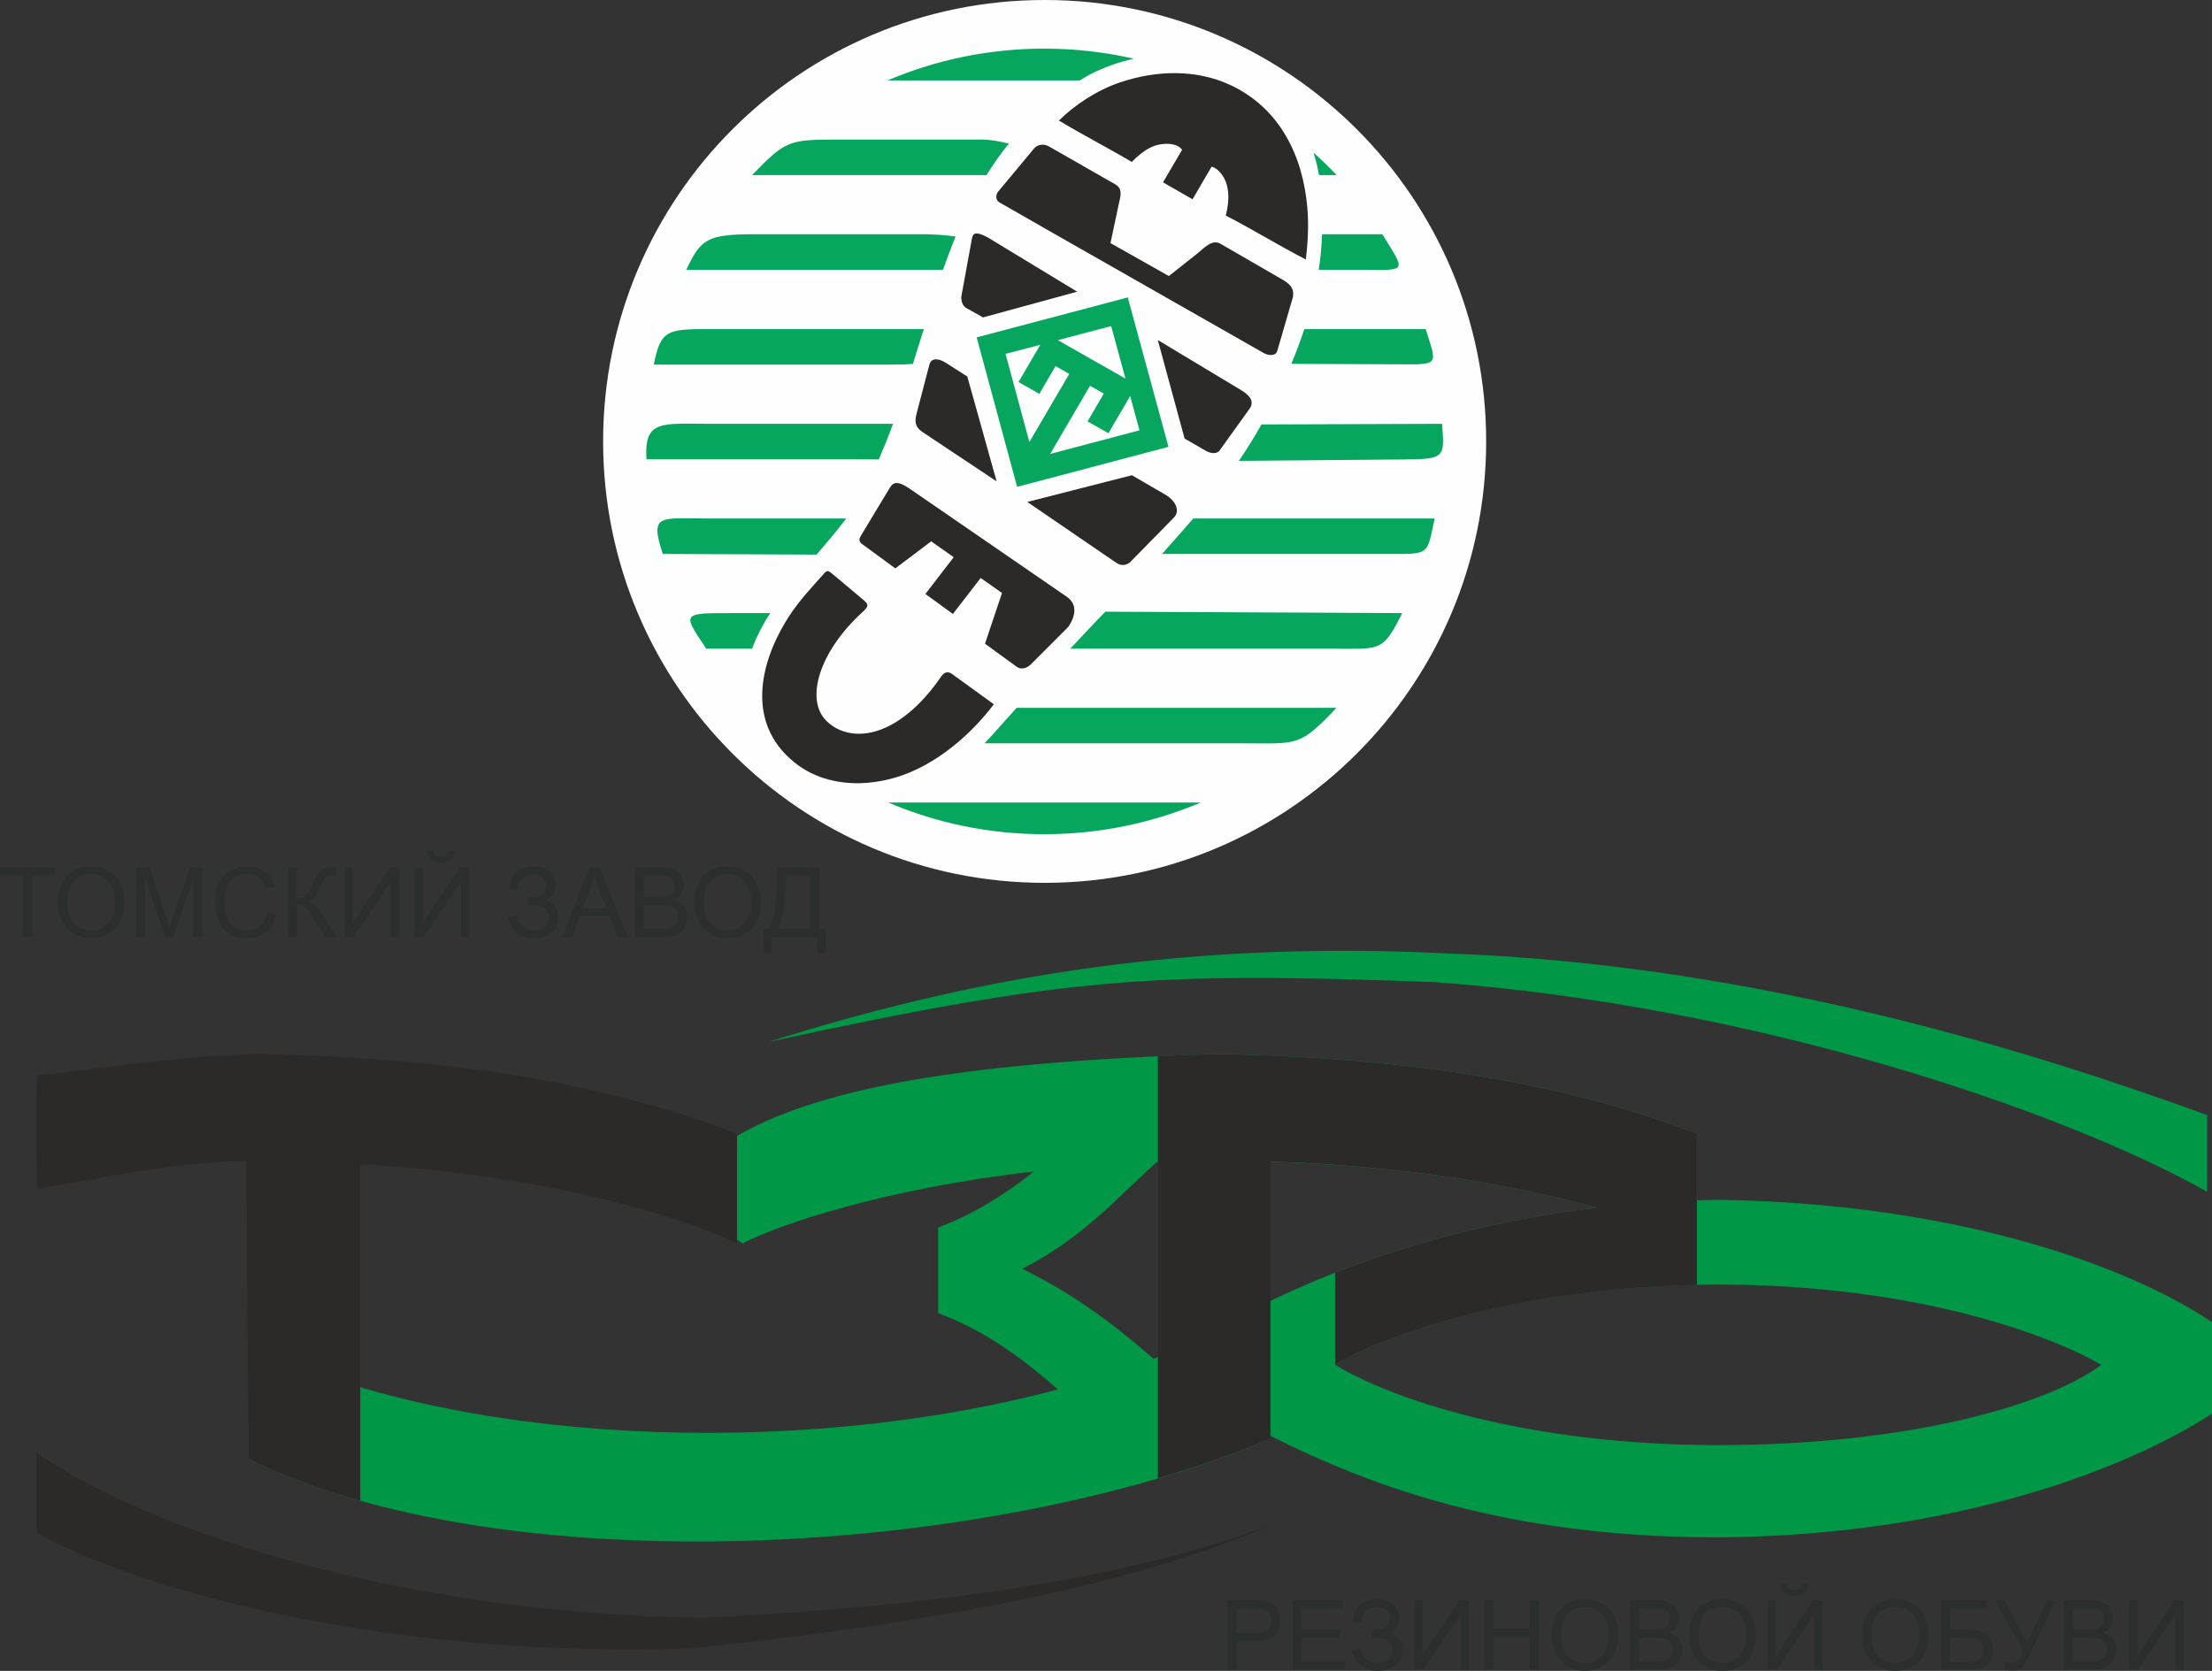 <?xml version="1.0" encoding="UTF-8"?>
<!DOCTYPE svg PUBLIC "-//W3C//DTD SVG 1.1//EN" "http://www.w3.org/Graphics/SVG/1.1/DTD/svg11.dtd">
<!-- Creator: CorelDRAW 2019 (64-Bit) -->
<svg xmlns="http://www.w3.org/2000/svg" xml:space="preserve" width="113.091mm" height="85.445mm" version="1.1" style="shape-rendering:geometricPrecision; text-rendering:geometricPrecision; image-rendering:optimizeQuality; fill-rule:evenodd; clip-rule:evenodd"
viewBox="0 0 11223.45 8479.81"
 xmlns:xlink="http://www.w3.org/1999/xlink">
 <rect x="0" y="0" width="11223.45" height="8479.81" fill="#333333" stroke="none"/>
 <defs>
  <style type="text/css">
   <![CDATA[
    .fil0 {fill:#FEFEFE}
    .fil1 {fill:#2B2A29}
    .fil3 {fill:#2A2F2E}
    .fil4 {fill:#07A65F}
    .fil2 {fill:#009846}
   ]]>
  </style>
 </defs>
 <g id="Слой_x0020_1">
  <path class="fil0" d="M7540.63 2240.24c0,1237.31 -1002.96,2240.23 -2240.31,2240.23 -1237.16,0 -2240.15,-1002.93 -2240.15,-2240.23 0,-1237.29 1002.99,-2240.24 2240.15,-2240.24 1237.36,0 2240.31,1002.96 2240.31,2240.24z"/>
  <g id="_2901959556048">
   <path class="fil1" d="M6457.01 7736.99c-632.21,273.4 -1539.35,482.41 -2953.27,628.62 -1392.54,47.13 -2669.65,-235.33 -3315.96,-585.06 -2.15,-1.5 -2.15,-11 -3.64,-11l0 -397.97c1.49,0 1.49,1.56 1.49,1.56 607.37,420.03 1912.75,820.86 3378.52,836.69 1336.27,-61.4 2265.76,-235.86 2892.86,-472.84z"/>
   <path class="fil2" d="M3898.35 5288.01c958.91,-301.39 2030.15,-519.59 3439.47,-449.55 1615.83,56.28 3050.7,526.13 3857.44,819.34 1.88,0 1.88,-7.65 3.48,-7.65l0 397.82c-1.61,-1.61 -1.61,-1.61 -3.48,-1.61 -711.92,-400.6 -2274.15,-942.62 -3919.9,-1062.25 -1428.78,-51.83 -1851.85,-26.93 -3377.02,303.9z"/>
   <path class="fil2" d="M8717.78 6089.1c1217.63,18.15 2086.24,338.35 2505.67,620.95l0 464.6c-411.88,267.62 -1280.07,618.57 -2505.67,627.71 -1237.93,0 -1971.63,-346.48 -2503.89,-638.21l-2.04 -2.06 0 -439.91c2.04,-1.56 3.63,-2.98 4.79,-2.98 470.26,-254.22 1288.04,-609.95 2501.14,-630.1zm0 430.16l0 0c1041.6,0 1723.45,276.56 1943.63,407.41 -262.29,196.83 -958.39,407.42 -1943.63,407.42 -986.39,0 -1665.63,-238.48 -1943.75,-407.42 190.84,-121.8 901.14,-407.41 1943.75,-407.41z"/>
   <path class="fil2" d="M6446.41 7301.65c0,-195.39 1.45,-691.5 -3.06,-694.47 -176.61,108.4 -375.13,205.89 -590.51,288.64 -171.47,-148.73 -374.05,-312.68 -666.26,-457.07 308.48,-153.4 505.34,-384.64 678.9,-537.46l0 -2.91c98.46,-4.68 201.29,-6.09 306.43,-6.09l9.14 0 9.15 0c1275.27,0 2120.07,274.37 2417.08,414.91 0,0 1.31,-1.41 2.89,-1.41l0 -552.72c-520.05,-198.24 -1250.72,-382.31 -2435.64,-404.27 -1178.63,37.64 -1973.11,151.76 -2430.79,413.5 -1.01,1.56 -2.58,3.12 -4.62,4.54l0 524.69c0,0 2.04,0 2.04,1.92 9.22,6.11 16.87,10.77 25.95,16.88 189.18,-96.93 711.88,-276.07 1480.04,-365.46 -123.58,97.04 -285.81,209.15 -482.09,282.8 -1.56,0 -3.06,1.41 -5.01,1.41l0 435.36c1.96,0 3.45,0 5.01,1.42 269.93,101.41 475.86,275.1 602.19,385.77 -1352.16,360.62 -3083.15,273.39 -4091.75,-223.33l-14.18 576.35c1305.37,639.69 3761.52,499.33 5185.09,-102.98z"/>
   <path class="fil1" d="M1303.32 5348.79c1185.1,21.92 1915.75,206.04 2435.78,404.27l0 552.72c-1.49,0 -1.49,1.47 -3.06,1.47 -256.07,-120.24 -916.21,-340.4 -1908.06,-399.23l0 1708.61c-206.04,-57.84 -396.68,-127.77 -566.68,-212l-12.21 -1512.35c-395.12,7.58 -741.79,88.75 -1060.4,141.92 -3.13,0 -10.78,-574.16 2.06,-576.35 322.64,-35.99 694.57,-96.29 1112.55,-109.06z"/>
   <path class="fil1" d="M6174.37 5348.79c1185.23,21.92 1915.89,206.04 2435.79,404.27l0 552.72 0 7.43 0 208.13c-981.59,18.72 -1648.79,287.14 -1834.1,403.91l-2.02 1.41 0 -467.63c350,-137.51 790.06,-265.4 1328.85,-329.92 -387.62,-107.54 -947.76,-212.15 -1656.63,-233.87l0 1406.4c-176.46,74.66 -368.32,141.58 -571.19,200.83l0 -1605.67 0 -182.77 0 -354.1 4.5 0c95.41,-4.56 193.89,-8.04 294.81,-11.15z"/>
   <path class="fil3" d="M117.19 4755.56l0 -311.85 -117.19 0 0 -40.51 281.15 0 0 40.51 -116.77 0 0 311.85 -47.2 0zm175.11 -171.76l0 0c0,-58.83 15.09,-104.11 48.18,-138.59 30.92,-32.94 71.88,-48.12 121.71,-48.12 32.41,0 62.4,7.61 87.23,23.29 26.84,15.3 47.2,35.54 60.96,64.08 14.12,27.8 20.23,59.36 20.23,94.79 0,36.02 -7.67,68.96 -21.94,97.49 -13.53,27.82 -34.27,49.59 -60.24,63.8 -26.83,13.62 -56.19,21.89 -86.24,21.89 -34.51,0 -64.1,-8.28 -89.29,-25.46 -25.82,-15.69 -46.68,-37.39 -60.3,-65.49 -12.65,-26.39 -20.31,-56.22 -20.31,-87.68zm48.18 0l0 0c0,44.17 12.13,76.97 34.49,101.95 23.12,23.33 51.71,35.53 87.22,35.53 34.53,0 63.82,-12.2 86.24,-35.53 23.36,-24.98 34,-60.9 34,-106.51 0,-27.95 -4.61,-54.28 -14.27,-74.79 -9.08,-21.7 -24.76,-39.03 -43.57,-49.95 -18.23,-12.29 -39.11,-18.83 -62.4,-18.83 -33.1,0 -61.49,12.58 -85.82,34.51 -23.77,23.35 -35.9,60.75 -35.9,113.61zm349.49 171.76l0 0 0 -352.36 70.46 0 84.32 249.69c5.94,23.84 12.6,40.44 15.03,53.21 5.74,-14.2 11.76,-33.01 18.89,-57.9l86.27 -245.01 62.37 0 0 352.36 -45.64 0 0 -296.17 -103 296.17 -41.56 0 -101.43 -301.05 0 301.05 -45.7 0zm665.11 -123.05l0 0 46.77 11.14c-9.15,39.04 -27.98,68.55 -52.87,88.78 -25.42,20.3 -56.28,29.99 -93.86,29.99 -37.53,0 -68.4,-8.28 -91.81,-23.97 -25.36,-15.25 -42.16,-37.47 -54.37,-66.98 -13.06,-29.39 -19.17,-60.82 -19.17,-95.36 0,-35.98 6.11,-68.54 20.24,-96.42 14.26,-26.84 34.06,-48.54 60.89,-62.3 24.9,-14.19 54.35,-20.31 85.8,-20.31 35.02,0 64.41,7.61 88.73,26.42 23.93,18.72 41.11,43.57 50.17,76.64l-45.05 10.56c-9.66,-26.24 -20.24,-45.27 -35.54,-56.19 -16.12,-12.29 -36.06,-18.83 -59.88,-18.83 -26.32,0 -49.74,6.54 -68.4,20.24 -17.39,12.56 -31.08,29.95 -37.62,51.67 -7.5,23.35 -11.14,45.76 -11.14,68.54 0,29.93 3.64,56.39 12.64,78.18 9.15,23.33 21.86,40.51 40.51,51.8 18.96,10.65 38.67,15.17 61.04,15.17 26.79,0 48.2,-7.67 65.32,-21.7 18.87,-15.41 31.51,-37.12 37.6,-67.07zm104.52 -229.31l0 0 46.81 0 0 154.2c22.22,0 37.39,-4.06 45.48,-12.2 9.24,-9.6 20.31,-27.89 34.07,-59.34 9.59,-23.35 17.17,-40.66 23.86,-50.19 6.09,-9.15 15.79,-16.73 26.39,-23.41 12.56,-7.57 25.29,-10.63 39.05,-10.63 19.24,0 27.98,0 29.89,1.56l0 40.51c-1.92,0 -5.04,0 -9.59,-1.49l-9.07 0c-16.38,0 -26.95,4.61 -34.61,10.64 -6.6,8.18 -15.68,23.35 -25.42,47.28 -12.19,29.39 -21.71,48.1 -29.37,55.7 -9.23,8.1 -18.8,14.19 -29.95,18.81 21.85,6.57 45.63,28.49 67.35,64.39l73.71 116.52 -57.84 0 -59.88 -94.79c-16.73,-26.26 -29.36,-45.51 -40,-54.72 -11.21,-11.09 -26.48,-15.61 -44.07,-15.61l0 165.12 -46.81 0 0 -352.36zm288.68 0l0 0 42.1 0 0 279.5 187.82 -279.5 48.02 0 0 352.36 -43.64 0 0 -279.35 -187.17 279.35 -47.13 0 0 -352.36zm354.7 0l0 0 42.59 0 0 279.5 188.29 -279.5 47.04 0 0 352.36 -42.07 0 0 -279.35 -188.73 279.35 -47.13 0 0 -352.36zm176.58 -84.27l0 0 29.83 0c-3.5,20.22 -9.6,34.53 -22.35,45.17 -12.08,10.76 -29.4,17.31 -49.72,17.31 -20.24,0 -36,-6.55 -48.69,-17.31 -12.06,-9.69 -20.24,-24.95 -21.79,-45.17l29.95 0c1.5,10.62 6.03,18.81 12.64,23.33 6.16,6.11 15.71,7.59 26.5,7.59 13.51,0 23.35,-1.48 29.35,-7.59 8.05,-4.53 12.72,-12.71 14.28,-23.33zm296.25 337.29l0 0 43.64 -11.13c5.06,17.37 13.19,34.04 28.32,51.13 13.62,17.39 34.53,25.06 57.88,25.06 24.83,0 45.14,-6.02 59.32,-18.29 13.68,-12.71 21.94,-28.45 21.94,-45.57 0,-20.44 -8.27,-36.18 -23.35,-46.75 -16.34,-12.58 -36.04,-17.26 -60.9,-17.26l-23.33 0 0 -40.06c21.16,0 39.01,-2.04 50.1,-5.1 10.77,-1.57 21.36,-8.1 29.45,-18.72 9.21,-11.3 13.76,-21.94 13.76,-34.15 0,-15.68 -5.67,-29.95 -18.32,-40.87 -13.06,-10.8 -28.24,-16.82 -48.67,-16.82 -17.26,0 -32.86,4.54 -45.15,13.7 -12.73,8.01 -21.77,20.22 -27,34.49 -4.47,15.68 -7.58,26.39 -7.58,32.35l-43.57 -9c11.14,-75.23 51.15,-112.13 123.3,-112.13 34.55,0 62.43,9.24 82.67,27.98 20.85,18.65 30.06,42.01 30.06,66.83 0,33.08 -15.79,59.41 -47.17,76.58 18.59,6.18 34.42,15.33 45.06,31.01 12.8,15.78 18.81,35.03 18.81,54.82 0,31.45 -10.77,56.19 -34.13,76.72 -24.83,20.21 -56.19,31.4 -95.29,31.4 -65.46,0 -109.03,-36.1 -129.84,-106.21zm278 99.34l0 0 137.07 -352.36 50.71 0 144.46 352.36 -54.13 0 -40.74 -107.35 -148.65 0 -38.59 107.35 -50.15 0zm103 -144.89l0 0 120.08 0 -36.87 -98.41c-11.76,-29.5 -20.33,-52.87 -24.87,-73.07 -5.03,23.33 -11.29,45.27 -19.3,68.4l-39.04 103.08zm263.75 144.89l0 0 0 -352.36 132.97 0c28.3,0 48.09,3.13 65.97,9.07 15.2,8.11 28.82,18.89 37.17,34.57 9.59,14.2 14.05,29.38 14.05,46.7 0,14.04 -3.04,28.3 -12.66,42.07 -7.48,12.63 -20.3,23.89 -35.43,32.86 19.75,6.18 37.45,15.33 48.09,31.01 12.71,15.78 17.33,33.03 17.33,53.41 0,17.09 -3.06,32.86 -9.66,46.68 -7.67,14.03 -15.81,25.19 -26.45,32.86 -11.07,8.1 -23.33,14.27 -38.41,17.24 -16.38,4.48 -35.11,5.89 -57.39,5.89l-135.58 0zm46.62 -204.26l0 0 77.25 0c19.79,0 35.99,-1.57 45.07,-4.62 10.62,-2.86 20.36,-9.65 26.39,-17.15 6.73,-7.68 9.08,-18.83 9.08,-31.45 0,-10.8 -2.35,-21.86 -9.08,-31 -4.61,-9.6 -12.64,-14.21 -23.27,-18.81 -10.79,-3.06 -28.39,-4.56 -54.41,-4.56l-71.02 0 0 107.59zm0 162.31l0 0 88.95 0c14.03,0 25.69,0 31.81,-1.41 11.27,-1.71 19.86,-4.59 26.45,-9.21 8.23,-4.56 14.21,-11.09 18.83,-18.83 4.54,-9.63 6,-18.72 6,-31.27 0,-12.71 -3.54,-23.36 -9.06,-34.07 -7.54,-9.65 -16.63,-15.68 -28.54,-20.74 -12.12,-3.12 -29.38,-5.73 -51.22,-5.73l-83.21 0 0 121.25zm254.75 -129.81l0 0c0,-58.83 15.77,-104.11 47.22,-138.59 30.91,-32.94 73.07,-48.12 121.74,-48.12 32.56,0 62.43,7.61 88.76,23.29 26.47,15.3 47.32,35.54 59.33,64.08 14.31,27.8 21.92,59.36 21.92,94.79 0,36.02 -7.61,68.96 -21.92,97.49 -15.68,27.82 -35.98,49.59 -62.3,63.8 -26.39,13.62 -54.42,21.89 -85.79,21.89 -32.86,0 -62.28,-8.28 -89.24,-25.46 -26.42,-15.69 -45.21,-37.39 -59.4,-65.49 -14.21,-26.39 -20.32,-56.22 -20.32,-87.68zm48.78 0l0 0c0,44.17 11.21,76.97 34.57,101.95 23.33,23.33 51.71,35.53 85.62,35.53 36.04,0 63.93,-12.2 86.76,-35.53 22.3,-24.98 35.09,-60.9 35.09,-106.51 0,-27.95 -5.2,-54.28 -15.7,-74.79 -9.72,-21.7 -23.42,-39.03 -42.22,-49.95 -18.74,-12.29 -38.89,-18.83 -62.86,-18.83 -33.93,0 -61.82,12.58 -85.79,34.51 -22.85,23.35 -35.47,60.75 -35.47,113.61zm371.29 -180.6l0 0 215.12 0 0 310.41 31.57 0 0 124.81 -42.07 0 0 -82.86 -232.51 0 0 82.86 -42.41 0 0 -124.81 28.34 0c27.83,-42.13 41.95,-129.81 41.95,-259.1l0 -51.31zm169 40.51l0 0 -123.87 0 0 18.81c0,29.38 -2.34,70.52 -7.52,123.24 -6.45,51.22 -17.25,95.38 -32.48,127.85l163.88 0 0 -269.9z"/>
   <path class="fil3" d="M6227.24 8473.56l0 -352.62 134.34 0c23.97,0 41.11,0 53.88,3.13 16.56,3.06 32.24,7.65 43.57,17.24 12.21,7.15 21.94,18.81 27.89,33.12 8.14,15.13 10.6,30.31 10.6,48.03 0,31.45 -9.15,55.83 -27.89,76.07 -18.74,21.85 -54.17,31.66 -104.56,31.66l-90.34 0 0 143.38 -47.49 0zm47.49 -185.53l0 0 92.09 0c29.76,0 51.71,-4.53 63.91,-15.76 12.62,-12.82 18.72,-28.41 18.72,-48.31 0,-14.16 -3.04,-26.73 -10.76,-37.52 -7.96,-11.14 -17.13,-17.15 -29.75,-20.21 -8.29,-3.13 -21.92,-3.13 -43.87,-3.13l-90.34 0 0 124.93zm283.79 185.53l0 0 0 -352.62 256.18 0 0 42.16 -209.55 0 0 107.05 195.32 0 0 41.15 -195.32 0 0 121.75 217.54 0 0 40.51 -264.16 0zm298.14 -99.89l0 0 45.9 -11.14c2.91,17.69 12.06,34.49 25.69,51.67 16.28,17.28 35.16,26.49 59.99,26.49 23.37,0 43.72,-7.64 57.22,-20.31 14.38,-12.29 22.37,-27.97 22.37,-45.13 0,-20.38 -7.99,-36.06 -23.25,-46.71 -14.23,-11.13 -36.59,-17.24 -61.42,-17.24l-23.52 0 0 -41.15c22.51,0 39.2,-0.92 50.38,-4.07 10.62,-1.47 21.94,-8.09 30.94,-19.26 7.99,-9.08 12.62,-21.25 12.62,-33.91 0,-15.68 -5.94,-29.45 -18.59,-40.75 -10.73,-11.07 -28.02,-16.73 -48.36,-16.73 -17.13,0 -32.37,4.68 -45.58,13.85 -12.8,7.43 -21.94,20.28 -26.44,34.33 -4.65,15.88 -6.11,26.5 -6.11,34.13l-45.73 -10.75c11.91,-75.04 53.87,-112.45 125.47,-112.45 33.98,0 60.71,9.53 81.04,28.26 20.46,20.3 30.92,42.07 30.92,69 0,32.05 -15.09,57.42 -46.62,76.22 17.31,4.54 33.14,14.21 45.17,29.39 11.34,15.68 17.29,34.49 17.29,56.26 0,29.38 -10.6,54.82 -34.57,74.65 -23.23,22.26 -54.74,31.49 -93.23,31.49 -67.09,0 -111.25,-34.61 -131.59,-106.14zm318.78 -252.73l0 0 41.99 0 0 278.99 188.79 -278.99 46.75 0 0 352.62 -42.12 0 0 -279.54 -188.79 279.54 -46.62 0 0 -352.62zm356.11 352.62l0 0 0 -352.62 46.62 0 0 145.14 184.15 0 0 -145.14 46.75 0 0 352.62 -46.75 0 0 -165.82 -184.15 0 0 165.82 -46.62 0zm341.43 -171.32l0 0c0,-59.97 15.68,-105.01 47.05,-138.09 31.53,-33.91 71.74,-49.61 121.99,-49.61 32.4,0 62.45,7.97 88.59,23.35 24.98,15.68 45.74,37.39 60.13,65.72 13.5,26.5 19.46,59.59 19.46,93.42 0,36.06 -5.96,68.64 -21.64,96.88 -14.23,27.95 -34.43,49.93 -61,63.96 -26.14,15.69 -54.17,21.94 -85.54,21.94 -33.11,0 -62.45,-7.67 -89.3,-23.43 -26.44,-17.1 -46.77,-39.06 -59.4,-65.45 -14.25,-28.39 -20.34,-57.84 -20.34,-88.69zm47.05 0l0 0c0,43.12 12.94,75.98 34.14,100.81 23.82,25.45 53.28,37.64 87.85,37.64 33.98,0 63.76,-12.2 85.54,-37.64 23.4,-24.83 34.72,-60.75 34.72,-106.02 0,-27.8 -4.78,-53.17 -13.8,-74.57 -9.57,-21.79 -23.8,-38.99 -42.68,-50.3 -18.74,-12.05 -40.51,-16.73 -63.76,-16.73 -33.11,0 -60.99,10.8 -85.83,32.5 -23.22,23.88 -36.16,61 -36.16,114.31zm350.16 171.32l0 0 0 -352.62 132.43 0c26.59,0 48.23,3.13 64.06,10.78 16.56,6.17 29.19,16.73 38.93,32.43 9.14,14.63 14.37,29.87 14.37,47.66 0,13.76 -5.23,29.46 -12.64,42.1 -7.84,13.62 -20.46,24.38 -37.6,32.63 21.62,6.02 37.6,16.67 50.25,30.87 10.46,15.68 17.14,32.33 17.14,54.69 0,15.26 -4.93,30.94 -11.61,45.21 -5.53,14.16 -15.26,24.77 -26.01,32.97 -9.6,7.58 -23.23,13.76 -37.47,18.19 -16.26,3.66 -35.86,5.08 -58.36,5.08l-133.47 0zm46.9 -204.33l0 0 75.96 0c20.47,0 34.43,-1.71 43.57,-4.61 12.77,-3.06 21.92,-9.66 27,-17.79 6.11,-7.13 9.17,-18.12 9.17,-30.46 0,-11.63 -3.06,-22.34 -7.72,-31.49 -6.53,-8.16 -14.22,-14.12 -24.82,-17.24 -9.75,-3.48 -28.46,-4.54 -53.31,-4.54l-69.85 0 0 106.13zm0 163.82l0 0 86.57 0c16.39,0 26.85,-1.57 31.51,-1.57 10.6,-2.99 20.19,-6.51 28.45,-11.11 6.11,-4.56 12.64,-10.69 17.14,-18.83 4.65,-9.14 7.13,-18.8 7.13,-29.45 0,-14.12 -2.47,-24.82 -10.76,-34.48 -5.5,-10.65 -15.1,-17.25 -27.74,-21.71 -12.77,-3.21 -29.34,-4.61 -51.7,-4.61l-80.6 0 0 121.75zm252.55 -130.81l0 0c0,-59.97 15.53,-105.01 48.22,-138.09 31.52,-33.91 71.88,-49.61 121.85,-49.61 32.82,0 62.17,7.97 87.58,23.35 26.41,15.68 46.6,37.39 60.97,65.72 13.67,26.5 20.2,59.59 20.2,93.42 0,36.06 -7.99,68.64 -22.36,96.88 -13.52,27.95 -34,49.93 -60.71,63.96 -25.99,15.69 -55.92,21.94 -85.69,21.94 -34.14,0 -64.2,-7.67 -88.88,-23.43 -27.02,-17.1 -46.77,-39.06 -60.85,-65.45 -12.78,-28.39 -20.34,-57.84 -20.34,-88.69zm48.22 0l0 0c0,43.12 12.63,75.98 34.43,100.81 23.22,25.45 51.11,37.64 87.42,37.64 34.43,0 64.33,-12.2 85.69,-37.64 23.22,-24.83 34.42,-60.75 34.42,-106.02 0,-27.8 -4.65,-53.17 -13.8,-74.57 -9,-21.79 -25.42,-38.99 -44.13,-50.3 -18.6,-12.05 -38.49,-16.73 -62.17,-16.73 -32.69,0 -60.55,10.8 -85.97,32.5 -23.24,23.88 -35.88,61 -35.88,114.31zm351.46 -181.3l0 0 42.26 0 0 278.99 188.65 -278.99 46.62 0 0 352.62 -41.97 0 0 -279.54 -188.94 279.54 -46.62 0 0 -352.62zm176.58 -84.22l0 0 29.49 0c-3.04,20.42 -9.15,35.6 -22.37,45.27 -12.18,10.62 -28.75,17.15 -49.23,17.15 -20.61,0 -37.6,-6.53 -48.65,-15.74 -12.21,-11.09 -20.31,-26.26 -23.82,-46.68l29.91 0c3.06,10.7 7.56,18.35 14.25,24.89 5.94,4.61 15.53,7.67 26.28,7.67 13.78,0 23.23,-3.06 29.91,-7.67 6.26,-6.54 10.9,-14.19 14.22,-24.89zm300.78 265.51l0 0c0,-59.97 15.83,-105.01 47.19,-138.09 30.94,-33.91 73.65,-49.61 121.85,-49.61 32.55,0 62.04,7.97 88.74,23.35 26.43,15.68 46.77,37.39 59.4,65.72 14.1,26.5 21.94,59.59 21.94,93.42 0,36.06 -7.84,68.64 -21.94,96.88 -15.83,27.95 -35.88,49.93 -62.45,63.96 -26.44,15.69 -54.74,21.94 -85.69,21.94 -32.96,0 -62.3,-7.67 -89.3,-23.43 -26.44,-17.1 -45.18,-39.06 -59.41,-65.45 -14.09,-28.39 -20.33,-57.84 -20.33,-88.69zm48.8 0l0 0c0,43.12 11.18,75.98 34.57,100.81 23.37,25.45 51.26,37.64 85.68,37.64 35.88,0 63.91,-12.2 87.28,-37.64 21.79,-24.83 34.42,-60.75 34.42,-106.02 0,-27.8 -5.07,-53.17 -15.68,-74.57 -9.14,-21.79 -23.37,-38.99 -42.11,-50.3 -18.74,-12.05 -39.5,-16.73 -62.9,-16.73 -33.97,0 -61.86,10.8 -85.68,32.5 -23.38,23.88 -35.58,61 -35.58,114.31zm352.76 -181.3l0 0 229.62 0 0 42.16 -182.56 0 0 107.05 84.23 0c30.94,0 56.36,3.61 73.2,10.2 18.6,6.18 34.43,16.67 45.03,33.92 11.17,15.91 15.68,34.5 15.68,56.27 0,18.96 -2.46,35.56 -10.6,51.31 -8.14,14.31 -20.34,28.43 -36.03,37.66 -15.83,8.96 -42.11,14.04 -81.17,14.04l-137.4 0 0 -352.62zm47.06 313.67l0 0 93.38 0c24.7,0 43.72,-5.08 56.21,-15.88 12.19,-10.64 18.89,-26.32 18.89,-46.62 0,-14.12 -3.64,-26.75 -11.05,-36.04 -6.25,-10.65 -16.84,-17.18 -29.78,-20.16 -12.47,-3.21 -34.27,-4.61 -65.19,-4.61l-62.45 0 0 123.31zm227.29 -313.67l0 0 47.19 0 115.76 216.69 101.37 -216.69 45.18 0 -132.88 274.53c-15.41,34.06 -29.35,56.38 -40.68,66.94 -9.15,11.15 -24.98,15.92 -45.18,15.92 -12.18,0 -26.43,-1.65 -43.57,-7.74l0 -41.06c12.79,8.05 25.28,11.16 39.08,11.16 12.21,0 21.92,-3.12 30.05,-11.16 7.55,-5.72 16.57,-23.42 27.89,-49.3l-144.21 -259.28zm348.56 352.62l0 0 0 -352.62 132.88 0c26.43,0 48.2,3.13 63.91,10.78 16.84,6.17 29.61,16.73 38.75,32.43 9.45,14.63 14.1,29.87 14.1,47.66 0,13.76 -4.65,29.46 -12.79,42.1 -6.96,13.62 -19.75,24.38 -37.45,32.63 22.21,6.02 37.45,16.67 50.25,30.87 11.03,15.68 17.29,32.33 17.29,54.69 0,15.26 -4.66,30.94 -11.19,45.21 -7.69,14.16 -15.38,24.77 -25.84,32.97 -9.74,7.58 -23.97,13.76 -37.62,18.19 -16.25,3.66 -36.59,5.08 -58.24,5.08l-134.04 0zm47.2 -204.33l0 0 76.24 0c20.19,0 33.84,-1.71 43.57,-4.61 12.64,-3.06 20.19,-9.66 26.28,-17.79 6.11,-7.13 9.74,-18.12 9.74,-30.46 0,-11.63 -3.62,-22.34 -8.14,-31.49 -6.08,-8.16 -13.8,-14.12 -24.97,-17.24 -9,-3.48 -27.89,-4.54 -52.72,-4.54l-70 0 0 106.13zm0 163.82l0 0 86.84 0c15.98,0 25.27,-1.57 31.21,-1.57 10.78,-2.99 20.34,-6.51 28.04,-11.11 6.11,-4.56 12.64,-10.69 17.87,-18.83 4.35,-9.14 7.54,-18.8 7.54,-29.45 0,-14.12 -5.07,-24.82 -11.16,-34.48 -6.11,-10.65 -15.26,-17.25 -27.89,-21.71 -12.64,-3.21 -29.63,-4.61 -51.85,-4.61l-80.59 0 0 121.75zm283.62 -312.11l0 0 44.31 0 0 278.99 186.91 -278.99 46.75 0 0 352.62 -41.97 0 0 -279.54 -189.38 279.54 -46.62 0 0 -352.62z"/>
  </g>
  <path class="fil1" d="M4009.14 3119.11c-160.37,242.67 -232.95,569.12 46.33,768.7 90.23,63.28 199.25,89.16 309.19,86.99 96.79,-2.55 194.17,-26.97 278.98,-66.92 155.41,-71.85 296.04,-198.02 399.19,-333.61l-203.84 -147.71c-20.19,-16.19 -41.39,-25.84 -65.15,8.93 -85.88,126.57 -191.19,220.75 -291.9,262.1 -113.92,47.47 -221.85,28.73 -290.16,-40.29 -108.63,-110.65 -31.6,-352.3 180.16,-546.83 43.21,-39.18 35.13,-44.22 -3.92,-76.58l-138.09 -116.07c-29.15,-25.21 -33.09,-24.47 -49.3,-6.47 -60.75,68.34 -120.07,130.85 -171.48,207.76zm1411.13 62.58l0 0 -184.43 184.7c-14.37,15.94 -47.49,39.35 -78.28,16.59l-159.74 -116.14 86.27 -257.36 -108.21 -76.28 -140.88 182.64 -139.5 -101.3 143.49 -186.63 -114.3 -80.54 -181.97 137.25 -169.64 -124.31c-25.27,-20.83 -4.06,-38.13 -4.06,-42.85l144.86 -240.46c15.89,-25.21 32.75,-43.59 102.9,3.94l796.23 547.85c51.11,36.01 48.5,91.71 7.24,152.88zm323.14 -769.83l0 0 174.87 101.8c43.42,26.98 72.61,77.98 38.04,112.9l-224.37 228.63c-25.13,17.31 -46.33,15.45 -69.58,0l-449.93 -307.75 530.97 -135.58zm-1061.14 -218.18l0 0c-46.74,-30.92 -39.65,-63.24 -29.26,-103.47l62.58 -239.51c10.1,-37.68 48.59,-30.94 81.28,-10.79l111.08 70.8 148.8 532.15 -374.49 -249.18zm1192.44 -467.38l0 0c2.91,1.8 4.93,2.51 7.69,4.01l418.12 251.56c39.35,24.43 66.35,55.37 39.35,92.8l-149.14 207.83c-13.66,24.07 -49.24,19.39 -72.34,5.33l-107.9 -62.16 -135.78 -499.38zm-972.04 -163.24l0 0c-25.63,-14.33 -27,-51.73 -23.82,-64.65l52.78 -288.39c6.09,-33.09 27.99,-33.09 82.01,-4l451.95 274.37 -477.81 130.49 -85.11 -47.83zm169.92 -534.98l0 0c-25.99,-14.35 -17.56,-44.56 -8.55,-55.05l182.56 -219.19c12.33,-15.54 40.36,-28.11 73.03,-12.28l339.41 194.07c38.05,22 27.59,56.83 16.84,103.21l-41.39 194.91 296.27 167.12 141.6 -112.11c36.46,-29.24 76.98,-76.28 120.1,-51.8l309.92 179.3c41.4,23.46 65.07,45.76 57.95,91.04l-79.72 274.02c-7.26,26.99 -46.05,23.62 -69.13,10.05 -354.8,-202.12 -710.47,-404.42 -1064.97,-606.56l-273.91 -156.73zm1074.99 -182.34l0 0 -96.72 165.52 -149.87 -85.93 96.73 -164.8c-21.21,-32.57 -77.99,-34.78 -116.18,-26.89 -32.84,6.47 -63.76,23.33 -91.65,45.33 -17.99,13.99 -34.12,28.73 -47.04,43.06 -111.4,-66.47 -259.26,-142.67 -369.77,-210.3 76.68,-77.03 193.45,-155.03 310.5,-193.76 179.37,-60.82 383.11,-68.34 557.82,12.92 254,117.93 370.06,363.49 391.83,623.43 8.44,93.17 1.61,182.65 -7.39,262.75 -150.31,-77.9 -257.07,-145.88 -406.21,-222.92 19,-77.22 24.68,-169.59 -38.5,-228.98 -9.74,-8.94 -21.35,-16.46 -33.55,-19.43z"/>
  <path class="fil4" d="M5278.25 1749.98l-176.18 46.04 120.85 447.29 202.43 -345.54 -69.71 -39.86 -82.05 140.9 -105.87 -60.01 110.54 -188.82zm432.19 171.19l0 0 -72.61 -266.13 -270.43 71.25 343.03 194.88zm6.09 119.35l0 0 -92.5 158.14 -105.73 -60.01 82.2 -141.26 -69.85 -39.54 -202.16 345.91 453.11 -119.73 -47.2 -174.46 -17.87 30.94zm5.68 -531.08l0 0 206.51 758.33 -767.99 203.06 -205.29 -758.54 766.77 -202.85zm-1208.69 2563.42l0 0 1579.17 0c-244.56,102.89 -512.51,160.84 -793.98,160.84 -279.99,0 -547.1,-56.83 -790.92,-160.49 2.23,0 3.98,-0.36 5.74,-0.36zm644.62 -480.64l0 0 1622.93 0c-187.76,199.59 -198.09,180.18 -466.62,180.18l-1318.69 0c10.6,-11.51 21.05,-22.7 31.66,-34.21 43.14,-48.48 86.56,-97.04 130.72,-145.97zm450.49 -487.85l0 0 1506.18 7.18c-100.79,201.02 -110.51,180.57 -356.38,180.57l-1327.86 0c41.12,-43.87 82.2,-87.92 123.45,-131.64 18.3,-18.72 36.74,-37.39 54.61,-56.11zm445.86 -473.09l0 0 1224.87 0c-39.8,190.15 -25.12,180.01 -241.8,180.01l-1141.66 0c10.75,-11.14 20.47,-22.6 30.92,-34.77 42.41,-47.89 85.56,-96.43 127.67,-145.23zm346.23 -477.16l0 0 916.4 -3.27c11.91,169 17.72,179.05 -189.38,180.85l-841.02 7.22c0,-1.41 0.86,-2.19 1.45,-3.21 39.95,-59.08 77.99,-120.09 112.56,-181.6zm217.39 -483.9l0 0 615.94 0c56.04,181.2 74.06,180.44 -135.51,178.65l-546.49 -2.21c24.53,-58.5 46.33,-117.19 66.06,-176.43zm89.92 -481.49l0 0 305.99 0c112.55,183.82 130.14,183.82 -75.37,180.49l-247.75 0c9.72,-59.3 14.8,-119.34 17.14,-180.49zm-43.45 -414.45l0 0c41.11,36.57 79.74,74.42 117.22,114.26l-89.18 0c-2.76,-14.33 -6.09,-29.15 -9,-44.51 -5.37,-23.82 -12.35,-46.88 -19.03,-69.75zm-2848.53 2517.83l0 0 -232.24 0c-122.6,-181.65 -125.87,-180.57 128.35,-180.57l195.62 0c-34.19,52.88 -63.99,108.97 -87.74,169.06 -0.37,3.98 -2.21,7.48 -3.99,11.51zm327.53 -477.52l0 0 -780.55 -3.31c-68.25,-206.69 -15.45,-180.01 231.58,-180.01l698.88 0c-3.19,4.24 -6.47,8.92 -9.66,12.88 -44.96,58.57 -92.74,114.72 -140.25,170.44zm315.32 -482.9l0 0c-25.13,0 -55.06,-0.69 -90.91,-0.69l-1088 0c-12.12,-203.78 75.84,-180.16 334.68,-180.16l916.55 0c-21.62,60.09 -46.48,120.76 -72.32,180.85zm172.96 -484.66l0 0c-34.92,2.59 -80.16,3.62 -138.1,3.62l-1176.37 0c35.26,-181.94 70.11,-181.19 307.77,-180.44l1062.11 0c-18.83,58.65 -36.74,117.93 -55.42,176.82zm152.79 -477.81l0 0 -1302.58 0c74.06,-156.77 105.65,-180.49 348.75,-180.49l871.84 0c44.52,1.86 95.63,3.67 145.97,11.61 -22.58,55.31 -43.87,112.05 -63.97,168.88zm221.13 -480.68l0 0 -1189.74 0c171.91,-177.54 186.61,-180.15 440.04,-180.15l615.62 0 116.64 0c27.02,0 76.97,6.44 130.55,20.59 -41.37,49.97 -78.43,103.49 -113.12,159.55zm292.91 -641.77l0 0c156.71,0 308.18,17.62 454.43,51.09 -77.71,16.88 -153.51,44.54 -225.1,81.19 -16.84,9.43 -33.27,19.56 -49.1,29.22l-976.17 0c244.41,-103.96 514.04,-161.5 795.94,-161.5z"/>
 </g>
</svg>
